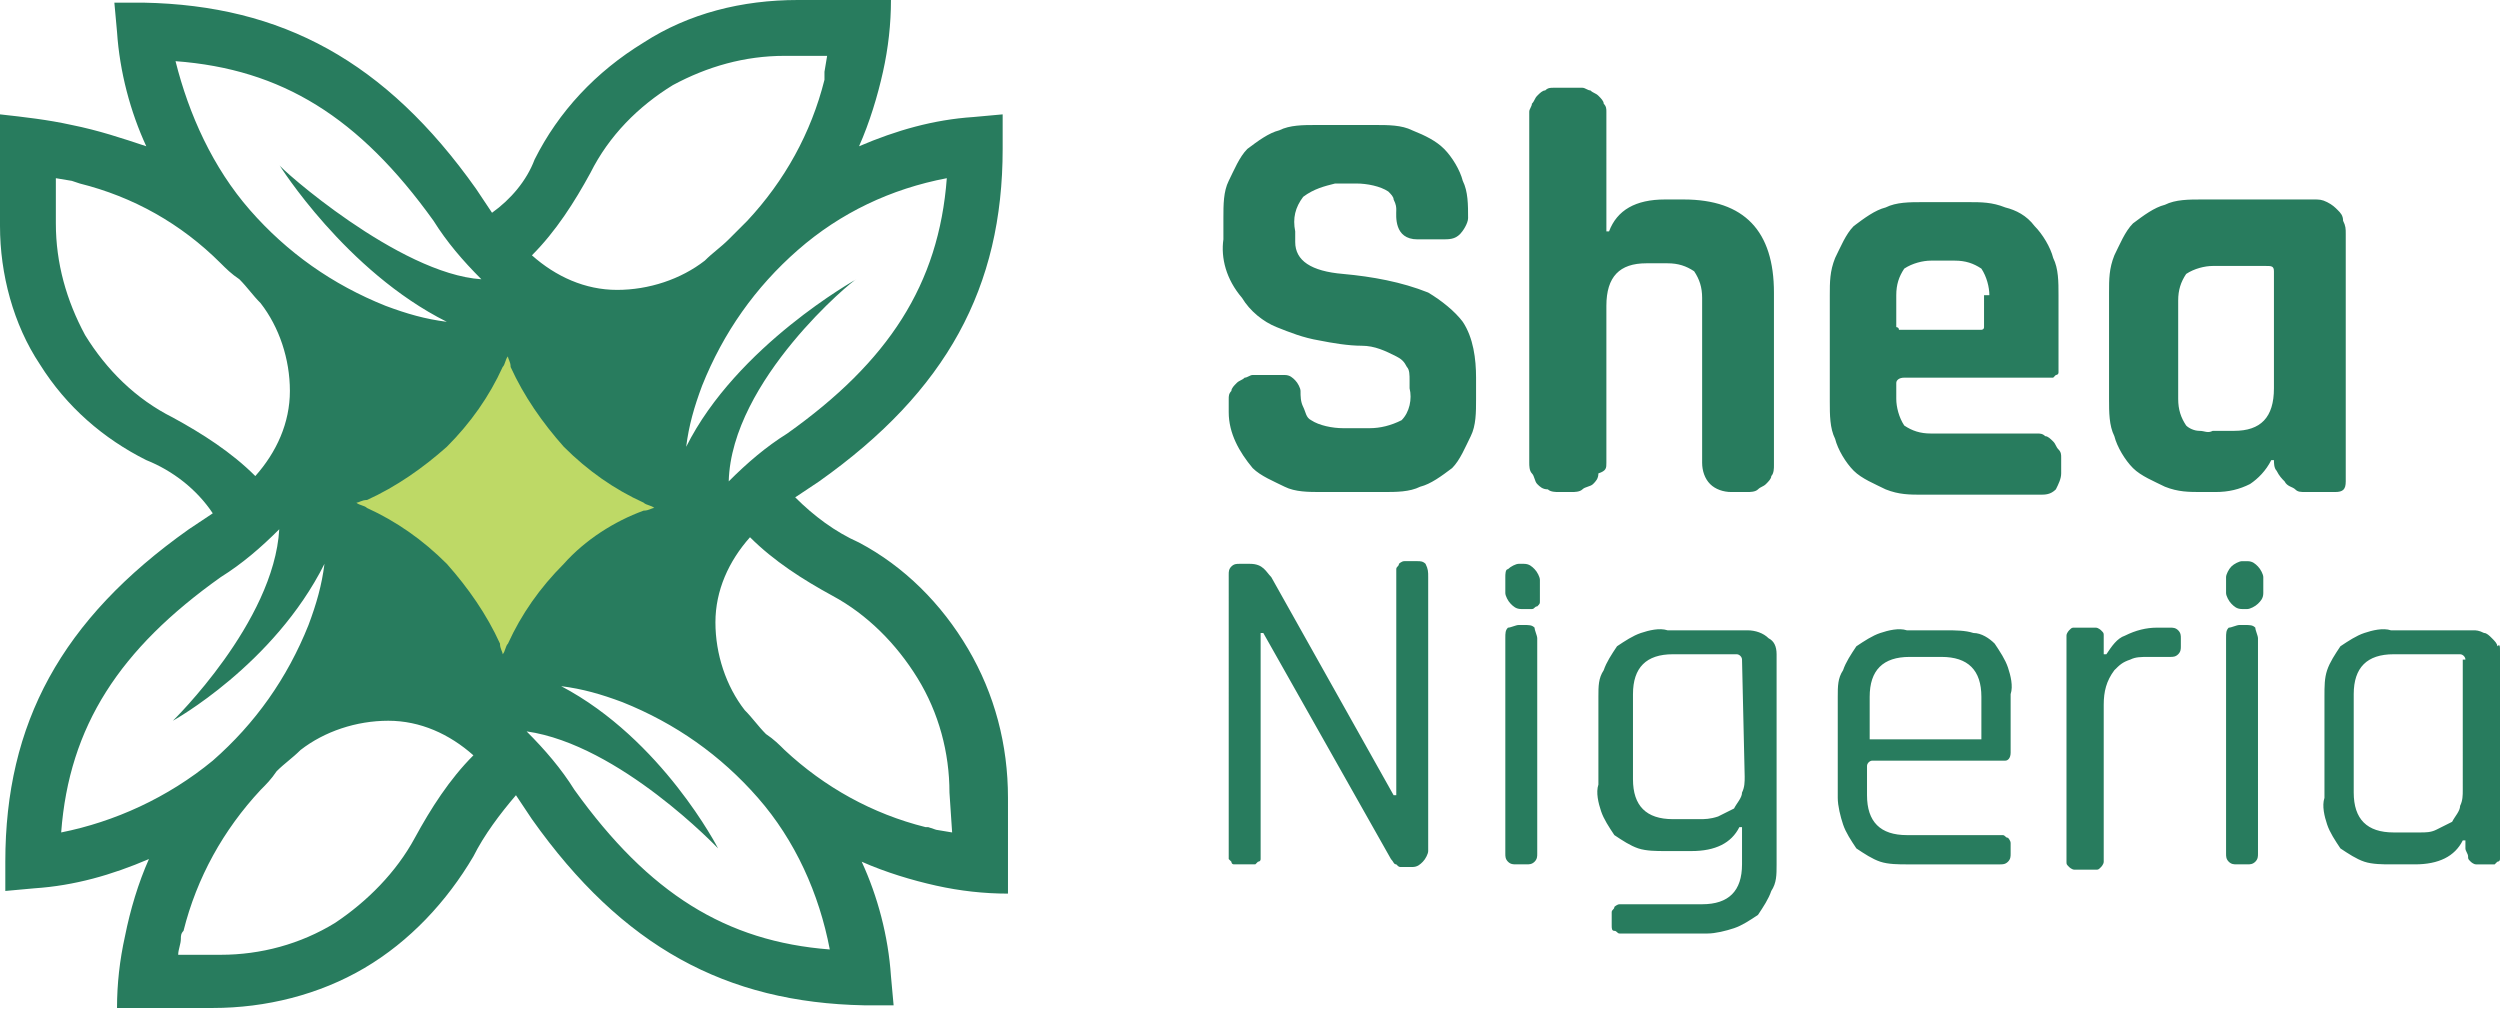<?xml version="1.0" encoding="utf-8"?>
<!-- Generator: Adobe Illustrator 24.3.0, SVG Export Plug-In . SVG Version: 6.00 Build 0)  -->
<svg version="1.1" id="Layer_1" xmlns="http://www.w3.org/2000/svg" xmlns:xlink="http://www.w3.org/1999/xlink" x="0px" y="0px"
	 viewBox="0 0 94 38" style="enable-background:new 0 0 94 38;" xml:space="preserve">
<style type="text/css">
	.st0{clip-path:url(#SVGID_2_);}
	.st1{fill:#287C5E;}
	.st2{fill:#BED966;}
</style>
<g>
	<defs>
		<rect id="SVGID_1_" x="0" y="0" width="94" height="38"/>
	</defs>
	<clipPath id="SVGID_2_">
		<use xlink:href="#SVGID_1_"  style="overflow:visible;"/>
	</clipPath>
	<g class="st0">
		<path class="st1" d="M35.8,31.3l-0.6-0.1l-0.3-0.1h-0.1c-2-0.5-3.8-1.5-5.3-2.9c-0.2-0.2-0.4-0.4-0.7-0.6
			c-0.3-0.3-0.5-0.6-0.8-0.9c-0.7-0.9-1.1-2.1-1.1-3.3c0-1.2,0.5-2.3,1.3-3.2c0.9,0.9,2,1.6,3.1,2.2c1.3,0.7,2.4,1.8,3.2,3.1
			c0.8,1.3,1.2,2.8,1.2,4.3L35.8,31.3z M21.6,29.7c-0.5-0.8-1.1-1.5-1.8-2.2c3.5,0.5,7.2,4.4,7.2,4.4s-2.1-4.1-5.9-6.1
			c0.8,0.1,1.5,0.3,2.3,0.6c2,0.8,3.7,2,5.1,3.6c1.4,1.6,2.3,3.6,2.7,5.7C27.3,35.4,24.4,33.6,21.6,29.7 M8.3,35.9H6.7
			c0-0.2,0.1-0.4,0.1-0.6c0-0.1,0-0.2,0.1-0.3V35c0.5-2,1.5-3.8,2.9-5.3c0.2-0.2,0.4-0.4,0.6-0.7c0.3-0.3,0.6-0.5,0.9-0.8
			c0.9-0.7,2.1-1.1,3.3-1.1c1.2,0,2.3,0.5,3.2,1.3c-0.9,0.9-1.6,2-2.2,3.1c-0.7,1.3-1.8,2.4-3,3.2C11.3,35.5,9.8,35.9,8.3,35.9z
			 M2.3,31.3c0.3-4,2.2-6.9,6-9.6c0.8-0.5,1.5-1.1,2.2-1.8c-0.2,3.5-4,7.2-4,7.2c0,0,3.8-2.1,5.7-5.9c-0.1,0.8-0.3,1.5-0.6,2.3
			c-0.8,2-2,3.7-3.6,5.1C6.3,30,4.3,30.9,2.3,31.3 M2.1,8.4V6.7l0.6,0.1L3,6.9H3c2,0.5,3.8,1.5,5.3,3c0.2,0.2,0.4,0.4,0.7,0.6
			c0.3,0.3,0.5,0.6,0.8,0.9c0.7,0.9,1.1,2.1,1.1,3.3c0,1.2-0.5,2.3-1.3,3.2c-0.9-0.9-2-1.6-3.1-2.2C5.1,15,4,13.9,3.2,12.6
			C2.5,11.3,2.1,9.9,2.1,8.4 M16.3,8.3c0.5,0.8,1.1,1.5,1.8,2.2c-3.1-0.2-7.6-4.2-7.6-4.3c0,0,2.5,4,6.3,5.9
			c-0.8-0.1-1.5-0.3-2.3-0.6c-2-0.8-3.7-2-5.1-3.6C8,6.3,7.1,4.3,6.6,2.3C10.6,2.6,13.5,4.4,16.3,8.3 M29.5,2.1h1.6L31,2.7
			C31,2.8,31,2.9,31,3V3c-0.5,2-1.5,3.8-2.9,5.3c-0.2,0.2-0.4,0.4-0.7,0.7c-0.3,0.3-0.6,0.5-0.9,0.8c-0.9,0.7-2.1,1.1-3.3,1.1
			c-1.2,0-2.3-0.5-3.2-1.3c0.9-0.9,1.6-2,2.2-3.1C22.9,5.1,24,4,25.3,3.2C26.6,2.5,28,2.1,29.5,2.1 M35.6,6.7c-0.3,4-2.2,6.9-6,9.6
			c-0.8,0.5-1.5,1.1-2.2,1.8c0.1-3.8,4.7-7.6,4.8-7.6c0,0-4.5,2.5-6.4,6.3c0.1-0.8,0.3-1.5,0.6-2.3c0.8-2,2-3.7,3.6-5.1
			C31.6,8,33.5,7.1,35.6,6.7z M29.9,18.7c0.3-0.2,0.6-0.4,0.9-0.6l0,0c4.8-3.4,6.9-7.3,6.9-12.5V4.3l-1.1,0.1
			c-1.5,0.1-2.9,0.5-4.3,1.1c0.4-0.9,0.7-1.9,0.9-2.8c0.2-0.9,0.3-1.8,0.3-2.7h-3.5c-2.1,0-4.1,0.5-5.8,1.6
			c-1.8,1.1-3.2,2.6-4.1,4.4c-0.3,0.8-0.9,1.5-1.6,2c-0.2-0.3-0.4-0.6-0.6-0.9l0,0c-3.4-4.8-7.3-6.9-12.5-7H4.3l0.1,1.1
			c0.1,1.5,0.5,3,1.1,4.3C4.6,5.2,3.7,4.9,2.7,4.7C1.8,4.5,0.9,4.4,0,4.3v4.2c0,1.8,0.5,3.7,1.5,5.2c1,1.6,2.4,2.8,4,3.6
			c1,0.4,1.9,1.1,2.5,2c-0.3,0.2-0.6,0.4-0.9,0.6l0,0c-4.8,3.4-6.9,7.3-6.9,12.5v1.1l1.1-0.1c1.5-0.1,2.9-0.5,4.3-1.1
			c-0.4,0.9-0.7,1.9-0.9,2.9c-0.2,0.9-0.3,1.8-0.3,2.7h3.6c2,0,4-0.5,5.7-1.5c1.7-1,3.1-2.5,4.1-4.2c0.4-0.8,1-1.6,1.6-2.3
			c0.2,0.3,0.4,0.6,0.6,0.9l0,0c3.4,4.8,7.3,6.9,12.5,7h1.1l-0.1-1.1c-0.1-1.5-0.5-3-1.1-4.3c0.9,0.4,1.9,0.7,2.8,0.9
			c0.9,0.2,1.8,0.3,2.7,0.3V30c0-2-0.5-3.9-1.5-5.6c-1-1.7-2.4-3.1-4.1-4C31.4,20,30.6,19.4,29.9,18.7"/>
		<path class="st2" d="M21.2,21.2c-0.9,0.9-1.6,1.9-2.1,3c-0.1,0.1-0.1,0.3-0.2,0.4c0-0.1-0.1-0.2-0.1-0.4c-0.5-1.1-1.2-2.1-2-3
			c-0.9-0.9-1.9-1.6-3-2.1c-0.1-0.1-0.3-0.1-0.4-0.2c0.1,0,0.2-0.1,0.4-0.1c1.1-0.5,2.1-1.2,3-2c0.9-0.9,1.6-1.9,2.1-3
			c0.1-0.1,0.1-0.3,0.2-0.4c0,0.1,0.1,0.2,0.1,0.4c0.5,1.1,1.2,2.1,2,3c0.9,0.9,1.9,1.6,3,2.1c0.1,0.1,0.3,0.1,0.4,0.2
			c-0.1,0-0.2,0.1-0.4,0.1C23.1,19.6,22,20.3,21.2,21.2"/>
		<path class="st1" d="M85.5,10.2c0-0.2-0.1-0.2-0.3-0.2h-2c-0.3,0-0.7,0.1-1,0.3c-0.2,0.3-0.3,0.6-0.3,1v3.7c0,0.4,0.1,0.7,0.3,1
			c0.1,0.1,0.3,0.2,0.5,0.2c0.2,0,0.3,0.1,0.5,0H84c1,0,1.5-0.5,1.5-1.6V10.2z M87.8,18.5h-1.1c-0.2,0-0.3,0-0.4-0.1
			c-0.1-0.1-0.3-0.1-0.4-0.3c-0.1-0.1-0.2-0.2-0.3-0.4c-0.1-0.1-0.1-0.3-0.1-0.4h-0.1c-0.2,0.4-0.5,0.7-0.8,0.9
			c-0.4,0.2-0.8,0.3-1.3,0.3h-0.5c-0.5,0-0.9,0-1.4-0.2c-0.4-0.2-0.9-0.4-1.2-0.7c-0.3-0.3-0.6-0.8-0.7-1.2
			c-0.2-0.4-0.2-0.9-0.2-1.4v-4c0-0.5,0-0.9,0.2-1.4c0.2-0.4,0.4-0.9,0.7-1.2c0.4-0.3,0.8-0.6,1.2-0.7c0.4-0.2,0.9-0.2,1.4-0.2H87
			c0.2,0,0.3,0,0.5,0.1c0.2,0.1,0.3,0.2,0.4,0.3C88,8,88.1,8.1,88.1,8.3c0.1,0.2,0.1,0.3,0.1,0.5v9.3C88.2,18.4,88.1,18.5,87.8,18.5
			z M74.8,11.1c0-0.3-0.1-0.7-0.3-1c-0.3-0.2-0.6-0.3-1-0.3h-0.9c-0.3,0-0.7,0.1-1,0.3c-0.2,0.3-0.3,0.6-0.3,1v1c0,0,0,0.1,0,0.1
			c0,0,0,0.1,0,0.1c0,0,0.1,0,0.1,0.1c0,0,0.1,0,0.1,0h2.9c0,0,0.1,0,0.1,0c0,0,0.1,0,0.1-0.1c0,0,0-0.1,0-0.1c0,0,0-0.1,0-0.1V11.1
			z M76.5,8.5c0.3,0.3,0.6,0.8,0.7,1.2c0.2,0.4,0.2,0.9,0.2,1.4v2.7c0,0.1,0,0.1,0,0.2c0,0.1-0.1,0.1-0.1,0.1c0,0-0.1,0.1-0.1,0.1
			s-0.1,0-0.2,0h-5.4c-0.2,0-0.3,0.1-0.3,0.2V15c0,0.3,0.1,0.7,0.3,1c0.3,0.2,0.6,0.3,1,0.3h4c0.1,0,0.2,0,0.3,0.1
			c0.1,0,0.2,0.1,0.3,0.2c0.1,0.1,0.1,0.2,0.2,0.3s0.1,0.2,0.1,0.3v0.6c0,0.2-0.1,0.4-0.2,0.6c-0.2,0.2-0.4,0.2-0.6,0.2h-4.4
			c-0.5,0-0.9,0-1.4-0.2c-0.4-0.2-0.9-0.4-1.2-0.7c-0.3-0.3-0.6-0.8-0.7-1.2c-0.2-0.4-0.2-0.9-0.2-1.4v-4c0-0.5,0-0.9,0.2-1.4
			c0.2-0.4,0.4-0.9,0.7-1.2c0.4-0.3,0.8-0.6,1.2-0.7c0.4-0.2,0.9-0.2,1.4-0.2h1.7c0.5,0,0.9,0,1.4,0.2C75.8,7.9,76.2,8.1,76.5,8.5
			 M60.4,17.4v-5.9c0-1.1,0.5-1.6,1.5-1.6h0.8c0.4,0,0.7,0.1,1,0.3c0.2,0.3,0.3,0.6,0.3,1v6.2c0,0.3,0.1,0.6,0.3,0.8
			c0.2,0.2,0.5,0.3,0.8,0.3h0.6c0.1,0,0.3,0,0.4-0.1c0.1-0.1,0.2-0.1,0.3-0.2c0.1-0.1,0.2-0.2,0.2-0.3c0.1-0.1,0.1-0.3,0.1-0.4v-6.5
			c0-2.3-1.1-3.5-3.4-3.5h-0.7c-1.1,0-1.8,0.4-2.1,1.2h-0.1V4.2c0-0.1,0-0.2-0.1-0.3c0-0.1-0.1-0.2-0.2-0.3
			c-0.1-0.1-0.2-0.1-0.3-0.2c-0.1,0-0.2-0.1-0.3-0.1h-1.1c-0.1,0-0.2,0-0.3,0.1c-0.1,0-0.2,0.1-0.3,0.2c-0.1,0.1-0.1,0.2-0.2,0.3
			c0,0.1-0.1,0.2-0.1,0.3v13.2c0,0.1,0,0.3,0.1,0.4c0.1,0.1,0.1,0.3,0.2,0.4c0.1,0.1,0.2,0.2,0.4,0.2c0.1,0.1,0.3,0.1,0.4,0.1h0.5
			c0.1,0,0.3,0,0.4-0.1c0.1-0.1,0.3-0.1,0.4-0.2c0.1-0.1,0.2-0.2,0.2-0.4C60.4,17.7,60.4,17.6,60.4,17.4 M55,12.1
			c0.4,0.6,0.5,1.4,0.5,2.1V15c0,0.5,0,1-0.2,1.4c-0.2,0.4-0.4,0.9-0.7,1.2c-0.4,0.3-0.8,0.6-1.2,0.7c-0.4,0.2-0.9,0.2-1.4,0.2h-2.3
			c-0.5,0-1,0-1.4-0.2c-0.4-0.2-0.9-0.4-1.2-0.7c-0.5-0.6-0.9-1.3-0.9-2.1c0-0.2,0-0.4,0-0.5c0-0.1,0-0.2,0.1-0.3
			c0-0.1,0.1-0.2,0.2-0.3c0.1-0.1,0.2-0.1,0.3-0.2c0.1,0,0.2-0.1,0.3-0.1h1.2c0.2,0,0.3,0.1,0.4,0.2c0.1,0.1,0.2,0.3,0.2,0.4
			c0,0.2,0,0.4,0.1,0.6c0.1,0.2,0.1,0.4,0.3,0.5c0.3,0.2,0.8,0.3,1.2,0.3h1c0.4,0,0.8-0.1,1.2-0.3c0.3-0.3,0.4-0.8,0.3-1.2v-0.3
			c0-0.2,0-0.4-0.1-0.5c-0.1-0.2-0.2-0.3-0.4-0.4c-0.4-0.2-0.8-0.4-1.3-0.4c-0.5,0-1.1-0.1-1.6-0.2c-0.6-0.1-1.1-0.3-1.6-0.5
			c-0.5-0.2-1-0.6-1.3-1.1C46.1,10.5,45.9,9.7,46,9V8.2c0-0.5,0-1,0.2-1.4c0.2-0.4,0.4-0.9,0.7-1.2c0.4-0.3,0.8-0.6,1.2-0.7
			c0.4-0.2,0.9-0.2,1.4-0.2h2.2c0.5,0,1,0,1.4,0.2c0.5,0.2,0.9,0.4,1.2,0.7c0.3,0.3,0.6,0.8,0.7,1.2c0.2,0.4,0.2,0.9,0.2,1.4
			c0,0.2-0.2,0.5-0.3,0.6c-0.2,0.2-0.4,0.2-0.7,0.2h-0.9c-0.9,0-0.8-0.9-0.8-1.1c0-0.1,0-0.2-0.1-0.4c0-0.1-0.1-0.2-0.2-0.3
			c-0.3-0.2-0.8-0.3-1.2-0.3h-0.8C49.8,7,49.4,7.1,49,7.4c-0.3,0.4-0.4,0.8-0.3,1.3v0.4c0,0.7,0.6,1.1,1.8,1.2
			c1.1,0.1,2.2,0.3,3.2,0.7C54.2,11.3,54.7,11.7,55,12.1"/>
		<path class="st1" d="M57.1,23.5c-0.1,0-0.3,0.1-0.4,0.1c-0.1,0.1-0.1,0.2-0.1,0.4v8.1c0,0.1,0,0.2,0.1,0.3
			c0.1,0.1,0.2,0.1,0.3,0.1h0.4c0.1,0,0.2,0,0.3-0.1c0.1-0.1,0.1-0.2,0.1-0.3V24c0-0.1-0.1-0.3-0.1-0.4c-0.1-0.1-0.2-0.1-0.4-0.1
			H57.1z M56.6,21.7v0.6c0,0.1,0.1,0.3,0.2,0.4c0.1,0.1,0.2,0.2,0.4,0.2h0.2c0.1,0,0.1,0,0.2,0c0.1,0,0.1-0.1,0.2-0.1
			c0.1-0.1,0.1-0.1,0.1-0.2c0-0.1,0-0.1,0-0.2v-0.6c0-0.1-0.1-0.3-0.2-0.4c-0.1-0.1-0.2-0.2-0.4-0.2h-0.2c-0.1,0-0.3,0.1-0.4,0.2
			C56.6,21.4,56.6,21.6,56.6,21.7z M84.2,23.5c-0.1,0-0.3,0.1-0.4,0.1c-0.1,0.1-0.1,0.2-0.1,0.4v8.1c0,0.1,0,0.2,0.1,0.3
			c0.1,0.1,0.2,0.1,0.3,0.1h0.4c0.1,0,0.2,0,0.3-0.1c0.1-0.1,0.1-0.2,0.1-0.3V24c0-0.1-0.1-0.3-0.1-0.4c-0.1-0.1-0.2-0.1-0.4-0.1
			H84.2z M83.7,21.7v0.6c0,0.1,0.1,0.3,0.2,0.4c0.1,0.1,0.2,0.2,0.4,0.2h0.2c0.1,0,0.3-0.1,0.4-0.2s0.2-0.2,0.2-0.4v-0.6
			c0-0.1-0.1-0.3-0.2-0.4c-0.1-0.1-0.2-0.2-0.4-0.2h-0.2c-0.1,0-0.3,0.1-0.4,0.2C83.8,21.4,83.7,21.6,83.7,21.7z M65.5,24.8
			c0-0.1-0.1-0.2-0.2-0.2h-2.4c-1,0-1.5,0.5-1.5,1.5v3.2c0,1,0.5,1.5,1.5,1.5h1c0.2,0,0.4,0,0.7-0.1c0.2-0.1,0.4-0.2,0.6-0.3
			c0.1-0.2,0.3-0.4,0.3-0.6c0.1-0.2,0.1-0.4,0.1-0.6L65.5,24.8z M66.8,24.6v7.9c0,0.4,0,0.7-0.2,1c-0.1,0.3-0.3,0.6-0.5,0.9
			c-0.3,0.2-0.6,0.4-0.9,0.5c-0.3,0.1-0.7,0.2-1,0.2h-3.1c-0.1,0-0.1,0-0.2,0c-0.1,0-0.1-0.1-0.2-0.1s-0.1-0.1-0.1-0.2
			c0-0.1,0-0.1,0-0.2v-0.1c0-0.1,0-0.1,0-0.2c0-0.1,0.1-0.1,0.1-0.2c0,0,0.1-0.1,0.2-0.1c0.1,0,0.1,0,0.2,0h2.9c1,0,1.5-0.5,1.5-1.5
			v-1.4h-0.1c-0.3,0.6-0.9,0.9-1.8,0.9h-1c-0.3,0-0.7,0-1-0.1c-0.3-0.1-0.6-0.3-0.9-0.5c-0.2-0.3-0.4-0.6-0.5-0.9
			c-0.1-0.3-0.2-0.7-0.1-1v-3.3c0-0.4,0-0.7,0.2-1c0.1-0.3,0.3-0.6,0.5-0.9c0.3-0.2,0.6-0.4,0.9-0.5c0.3-0.1,0.7-0.2,1-0.1h3
			c0.3,0,0.6,0.1,0.8,0.3C66.7,24.1,66.8,24.3,66.8,24.6 M82,24c0-0.1,0-0.2-0.1-0.3c-0.1-0.1-0.2-0.1-0.3-0.1h-0.5
			c-0.4,0-0.8,0.1-1.2,0.3c-0.3,0.1-0.5,0.4-0.7,0.7h-0.1v-0.7c0-0.1,0-0.1-0.1-0.2c0,0-0.1-0.1-0.2-0.1h-0.8c-0.1,0-0.1,0-0.2,0.1
			c0,0-0.1,0.1-0.1,0.2v8.5c0,0.1,0,0.1,0.1,0.2c0,0,0.1,0.1,0.2,0.1h0.8c0.1,0,0.1,0,0.2-0.1c0,0,0.1-0.1,0.1-0.2v-5.9
			c0-0.5,0.1-0.9,0.4-1.3c0.2-0.2,0.3-0.3,0.6-0.4c0.2-0.1,0.4-0.1,0.7-0.1h0.8c0.1,0,0.2,0,0.3-0.1c0.1-0.1,0.1-0.2,0.1-0.3V24z
			 M92.7,24.8c0-0.1-0.1-0.2-0.2-0.2h-2.5c-1,0-1.5,0.5-1.5,1.5v3.7c0,1,0.5,1.5,1.5,1.5h1c0.2,0,0.4,0,0.6-0.1
			c0.2-0.1,0.4-0.2,0.6-0.3c0.1-0.2,0.3-0.4,0.3-0.6c0.1-0.2,0.1-0.4,0.1-0.6V24.8z M94,24.5v7.6c0,0.1,0,0.1,0,0.2
			c0,0.1-0.1,0.1-0.1,0.1c0,0-0.1,0.1-0.1,0.1c-0.1,0-0.1,0-0.2,0h-0.2c-0.1,0-0.2,0-0.3,0c-0.1,0-0.2-0.1-0.2-0.1
			c-0.1-0.1-0.1-0.1-0.1-0.2c0-0.1-0.1-0.2-0.1-0.3v-0.3h-0.1c-0.3,0.6-0.9,0.9-1.8,0.9h-0.9c-0.3,0-0.7,0-1-0.1
			c-0.3-0.1-0.6-0.3-0.9-0.5c-0.2-0.3-0.4-0.6-0.5-0.9c-0.1-0.3-0.2-0.7-0.1-1v-3.8c0-0.4,0-0.7,0.1-1c0.1-0.3,0.3-0.6,0.5-0.9
			c0.3-0.2,0.6-0.4,0.9-0.5c0.3-0.1,0.7-0.2,1-0.1h3.1c0.1,0,0.2,0,0.4,0.1c0.1,0,0.2,0.1,0.3,0.2c0.1,0.1,0.2,0.2,0.2,0.3
			C94,24.2,94,24.3,94,24.5L94,24.5z M74.5,26.2c0-1-0.5-1.5-1.5-1.5h-1.2c-1,0-1.5,0.5-1.5,1.5v1.4c0,0,0,0,0,0.1c0,0,0,0,0,0.1
			c0,0,0,0,0.1,0c0,0,0,0,0.1,0h3.8c0,0,0,0,0.1,0c0,0,0,0,0.1,0c0,0,0,0,0-0.1c0,0,0,0,0-0.1L74.5,26.2z M75,24.2
			c0.2,0.3,0.4,0.6,0.5,0.9c0.1,0.3,0.2,0.7,0.1,1v2.2c0,0.2-0.1,0.3-0.2,0.3h-5c-0.1,0-0.2,0.1-0.2,0.2v1.1c0,1,0.5,1.5,1.5,1.5
			h3.4c0.1,0,0.1,0,0.2,0c0.1,0,0.1,0.1,0.2,0.1c0,0,0.1,0.1,0.1,0.2c0,0.1,0,0.1,0,0.2v0.2c0,0.1,0,0.2-0.1,0.3
			c-0.1,0.1-0.2,0.1-0.3,0.1h-3.5c-0.3,0-0.7,0-1-0.1c-0.3-0.1-0.6-0.3-0.9-0.5c-0.2-0.3-0.4-0.6-0.5-0.9c-0.1-0.3-0.2-0.7-0.2-1
			v-3.8c0-0.4,0-0.7,0.2-1c0.1-0.3,0.3-0.6,0.5-0.9c0.3-0.2,0.6-0.4,0.9-0.5c0.3-0.1,0.7-0.2,1-0.1h1.5c0.3,0,0.7,0,1,0.1
			C74.5,23.8,74.8,24,75,24.2 M53.7,21.7V32c0,0.1-0.1,0.3-0.2,0.4c-0.1,0.1-0.2,0.2-0.4,0.2h-0.4c-0.1,0-0.1,0-0.2-0.1
			c-0.1,0-0.1-0.1-0.2-0.2l-4.8-8.5h-0.1v8.3c0,0.1,0,0.1,0,0.2c0,0.1-0.1,0.1-0.1,0.1c0,0-0.1,0.1-0.1,0.1s-0.1,0-0.2,0h-0.4
			c-0.1,0-0.1,0-0.2,0c-0.1,0-0.1-0.1-0.1-0.1c0,0-0.1-0.1-0.1-0.1c0-0.1,0-0.1,0-0.2V21.6c0-0.1,0-0.2,0.1-0.3
			c0.1-0.1,0.2-0.1,0.3-0.1H47c0.5,0,0.6,0.3,0.8,0.5l4.6,8.2h0.1v-8.3c0-0.1,0-0.1,0-0.2c0-0.1,0.1-0.1,0.1-0.2
			c0,0,0.1-0.1,0.2-0.1c0.1,0,0.1,0,0.2,0h0.3c0.1,0,0.2,0,0.3,0.1C53.7,21.4,53.7,21.5,53.7,21.7"/>
	</g>
</g>
</svg>
